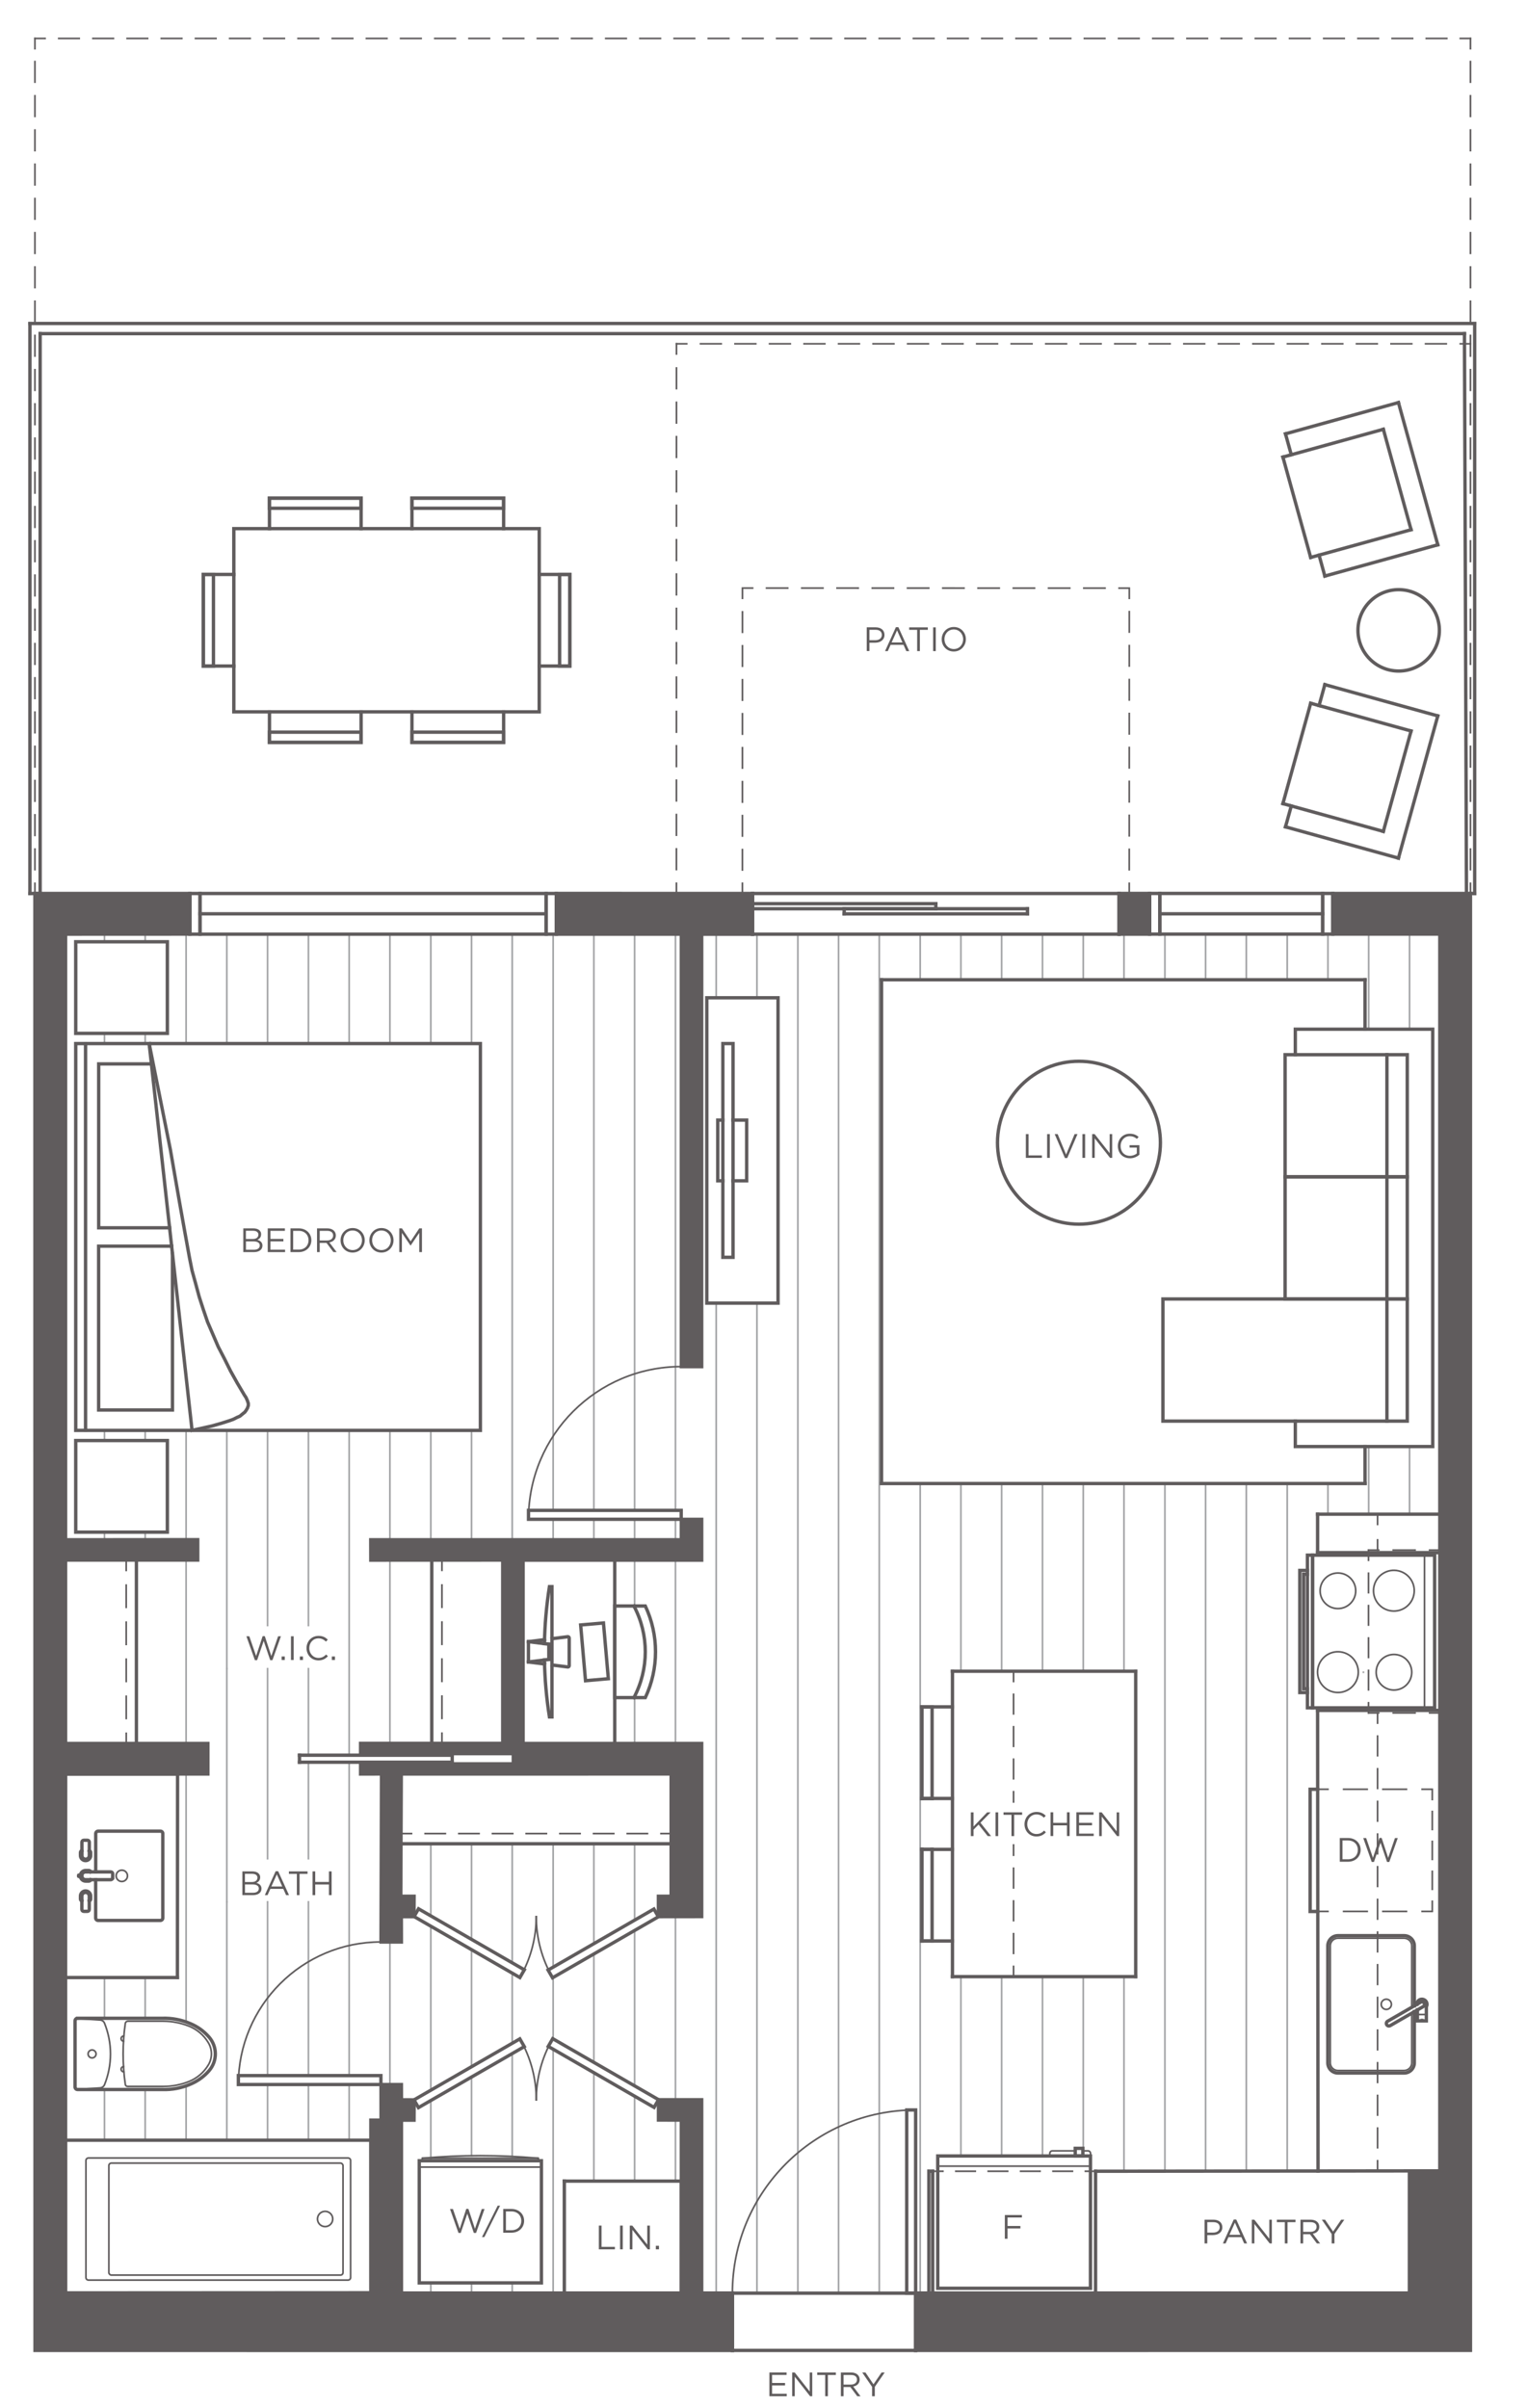 <?xml version="1.0" encoding="UTF-8"?> <svg xmlns="http://www.w3.org/2000/svg" xmlns:xlink="http://www.w3.org/1999/xlink" id="b" data-name="Layer 2" viewBox="0 0 272 428.96"><defs><style> .f { stroke-dasharray: 0 0 4.19 2.8; } .f, .g, .h, .i, .j, .k, .l, .m, .n, .o, .p, .q, .r, .s, .t, .u, .v, .w, .x, .y, .z, .aa { fill: none; } .f, .i, .j, .k, .l, .m, .n, .o, .p, .q, .r, .s, .t, .u, .x, .y, .z, .aa { stroke-linecap: square; stroke-miterlimit: 10; } .f, .i, .j, .k, .l, .m, .n, .o, .p, .q, .r, .s, .t, .x, .y, .z, .aa { stroke: #231f20; } .f, .i, .j, .k, .l, .m, .n, .o, .q, .r, .s, .t, .u, .x, .y, .z, .aa { stroke-width: .3px; } .h { opacity: .85; } .i { stroke-dasharray: 0 0 3.66 2.44; } .j { stroke-dasharray: 0 0 3.67 2.45; } .k { stroke-dasharray: 0 0 3.6 2.4; } .l { stroke-dasharray: 0 0 3.49 2.33; } .m { stroke-dasharray: 0 0 3.89 2.59; } .ab { fill: #231f20; } .n { stroke-dasharray: 0 0 3.77 2.51; } .o { stroke-dasharray: 0 0 3.5 2.33; } .p { stroke-width: .6px; } .q { stroke-dasharray: 0 0 3.2 2.13; } .s { stroke-dasharray: 0 0 3.63 2.42; } .t { stroke-dasharray: 0 0 3.96 2.64; } .u { stroke: #808285; } .v { clip-path: url(#e); } .w { clip-path: url(#d); } .x { stroke-dasharray: 0 0 3.47 2.31; } .y { stroke-dasharray: 0 0 3.46 2.31; } .z { stroke-dasharray: 0 0 3.69 2.46; } .aa { stroke-dasharray: 0 0 3.65 2.44; } </style><clipPath id="d"><rect class="g" width="272" height="428.96"></rect></clipPath><clipPath id="e"><rect class="g" x="1" y="1" width="270" height="426.96"></rect></clipPath></defs><g id="c" data-name="Layer 1"><g class="h"><g class="w"><g class="v"><g class="h"><g><line class="u" x1="242.86" y1="297.92" x2="242.86" y2="297.91"></line><line class="u" x1="236.54" y1="269.76" x2="236.54" y2="264.3"></line><line class="u" x1="236.54" y1="174.55" x2="236.54" y2="166.42"></line><line class="u" x1="243.8" y1="269.76" x2="243.8" y2="257.71"></line><line class="u" x1="243.8" y1="183.36" x2="243.8" y2="166.42"></line><line class="u" x1="229.29" y1="386.78" x2="229.29" y2="264.3"></line><line class="u" x1="229.29" y1="174.55" x2="229.29" y2="166.42"></line><line class="u" x1="251.08" y1="269.76" x2="251.08" y2="257.71"></line><line class="u" x1="251.08" y1="183.36" x2="251.08" y2="166.42"></line><line class="u" x1="214.75" y1="386.8" x2="214.75" y2="264.3"></line><line class="u" x1="214.75" y1="174.55" x2="214.75" y2="166.42"></line><line class="u" x1="222" y1="386.79" x2="222" y2="264.3"></line><line class="u" x1="222" y1="174.55" x2="222" y2="166.42"></line><line class="u" x1="207.5" y1="386.81" x2="207.5" y2="264.3"></line><line class="u" x1="207.5" y1="174.55" x2="207.5" y2="166.42"></line><line class="u" x1="192.96" y1="383.19" x2="192.96" y2="352.14"></line><line class="u" x1="192.96" y1="297.74" x2="192.96" y2="264.3"></line><line class="u" x1="192.96" y1="174.55" x2="192.96" y2="166.42"></line><line class="u" x1="200.21" y1="386.81" x2="200.21" y2="352.14"></line><line class="u" x1="200.21" y1="297.74" x2="200.21" y2="264.3"></line><line class="u" x1="200.21" y1="174.55" x2="200.21" y2="166.42"></line><line class="u" x1="185.7" y1="384.1" x2="185.7" y2="352.15"></line><line class="u" x1="185.7" y1="297.74" x2="185.7" y2="264.3"></line><line class="u" x1="185.7" y1="174.55" x2="185.7" y2="166.42"></line><line class="u" x1="171.16" y1="384.1" x2="171.16" y2="352.15"></line><line class="u" x1="171.16" y1="297.74" x2="171.16" y2="264.3"></line><line class="u" x1="171.16" y1="174.55" x2="171.16" y2="166.42"></line><line class="u" x1="178.42" y1="384.1" x2="178.42" y2="352.15"></line><line class="u" x1="178.42" y1="297.74" x2="178.42" y2="264.3"></line><line class="u" x1="178.42" y1="174.55" x2="178.42" y2="166.42"></line><line class="u" x1="163.91" y1="408.52" x2="163.91" y2="264.3"></line><line class="u" x1="163.91" y1="174.55" x2="163.91" y2="166.42"></line><line class="u" x1="149.37" y1="408.53" x2="149.37" y2="166.43"></line><line class="u" x1="156.62" y1="408.53" x2="156.62" y2="166.43"></line><line class="u" x1="142.12" y1="408.53" x2="142.12" y2="166.43"></line><line class="u" x1="127.58" y1="408.53" x2="127.58" y2="232.16"></line><line class="u" x1="127.58" y1="177.76" x2="127.58" y2="166.43"></line><line class="u" x1="134.83" y1="408.53" x2="134.83" y2="232.16"></line><line class="u" x1="134.83" y1="177.76" x2="134.83" y2="166.43"></line><line class="u" x1="120.32" y1="388.58" x2="120.32" y2="377.71"></line><line class="u" x1="120.32" y1="374.08" x2="120.32" y2="341.45"></line><line class="u" x1="120.32" y1="310.61" x2="120.32" y2="277.95"></line><line class="u" x1="120.32" y1="274.32" x2="120.32" y2="270.67"></line><line class="u" x1="120.32" y1="269.08" x2="120.32" y2="166.43"></line><line class="u" x1="105.78" y1="388.58" x2="105.78" y2="369.29"></line><line class="u" x1="105.78" y1="367.46" x2="105.78" y2="348.09"></line><line class="u" x1="105.78" y1="346.26" x2="105.78" y2="328.48"></line><line class="u" x1="105.78" y1="274.32" x2="105.78" y2="270.67"></line><line class="u" x1="105.78" y1="269.08" x2="105.78" y2="166.43"></line><line class="u" x1="113.04" y1="388.58" x2="113.04" y2="373.48"></line><line class="u" x1="113.04" y1="371.64" x2="113.04" y2="343.91"></line><line class="u" x1="113.04" y1="342.07" x2="113.04" y2="328.48"></line><line class="u" x1="113.04" y1="310.61" x2="113.04" y2="302.44"></line><line class="u" x1="113.04" y1="286.12" x2="113.04" y2="277.95"></line><line class="u" x1="113.04" y1="274.32" x2="113.04" y2="270.67"></line><line class="u" x1="113.04" y1="269.08" x2="113.04" y2="166.43"></line><line class="u" x1="98.53" y1="408.53" x2="98.53" y2="365.1"></line><line class="u" x1="98.53" y1="363.27" x2="98.53" y2="352.28"></line><line class="u" x1="98.53" y1="350.45" x2="98.53" y2="328.48"></line><line class="u" x1="98.53" y1="274.32" x2="98.53" y2="270.67"></line><line class="u" x1="98.53" y1="269.08" x2="98.53" y2="166.43"></line><line class="u" x1="83.99" y1="408.52" x2="83.99" y2="406.71"></line><line class="u" x1="83.99" y1="384.05" x2="83.99" y2="370.03"></line><line class="u" x1="83.99" y1="368.2" x2="83.99" y2="347.37"></line><line class="u" x1="83.99" y1="345.53" x2="83.99" y2="328.48"></line><line class="u" x1="83.99" y1="274.32" x2="83.99" y2="254.83"></line><line class="u" x1="83.99" y1="185.92" x2="83.99" y2="166.42"></line><line class="u" x1="91.24" y1="408.52" x2="91.24" y2="406.71"></line><line class="u" x1="91.24" y1="384.18" x2="91.24" y2="365.84"></line><line class="u" x1="91.24" y1="364.01" x2="91.24" y2="351.55"></line><line class="u" x1="91.24" y1="349.72" x2="91.24" y2="328.48"></line><line class="u" x1="91.24" y1="274.32" x2="91.24" y2="166.42"></line><line class="u" x1="76.74" y1="408.52" x2="76.74" y2="406.71"></line><line class="u" x1="76.74" y1="384.95" x2="76.74" y2="384.5"></line><line class="u" x1="76.74" y1="384.37" x2="76.74" y2="374.22"></line><line class="u" x1="76.74" y1="372.38" x2="76.74" y2="343.18"></line><line class="u" x1="76.74" y1="341.35" x2="76.74" y2="328.48"></line><line class="u" x1="76.74" y1="274.32" x2="76.74" y2="254.83"></line><line class="u" x1="76.74" y1="185.92" x2="76.74" y2="166.42"></line><line class="u" x1="62.2" y1="381.29" x2="62.2" y2="371.36"></line><line class="u" x1="62.2" y1="369.77" x2="62.2" y2="313.95"></line><line class="u" x1="62.2" y1="312.7" x2="62.2" y2="254.83"></line><line class="u" x1="62.2" y1="185.92" x2="62.2" y2="166.43"></line><line class="u" x1="69.45" y1="371.37" x2="69.45" y2="345.98"></line><line class="u" x1="69.45" y1="310.59" x2="69.45" y2="277.95"></line><line class="u" x1="69.45" y1="274.32" x2="69.45" y2="254.83"></line><line class="u" x1="69.45" y1="185.92" x2="69.45" y2="166.43"></line><line class="u" x1="54.94" y1="381.29" x2="54.94" y2="371.36"></line><line class="u" x1="54.94" y1="369.77" x2="54.94" y2="338.83"></line><line class="u" x1="54.94" y1="331.13" x2="54.94" y2="313.95"></line><line class="u" x1="54.94" y1="312.7" x2="54.94" y2="297.29"></line><line class="u" x1="54.94" y1="289.59" x2="54.94" y2="254.83"></line><line class="u" x1="54.94" y1="185.92" x2="54.94" y2="166.43"></line><line class="u" x1="40.4" y1="381.29" x2="40.4" y2="338.82"></line><line class="u" x1="40.4" y1="338.82" x2="40.4" y2="297.28"></line><line class="u" x1="40.4" y1="297.28" x2="40.4" y2="254.83"></line><line class="u" x1="40.4" y1="185.92" x2="40.4" y2="166.42"></line><line class="u" x1="47.66" y1="381.29" x2="47.66" y2="371.36"></line><line class="u" x1="47.66" y1="369.77" x2="47.66" y2="338.83"></line><line class="u" x1="47.66" y1="331.13" x2="47.66" y2="297.29"></line><line class="u" x1="47.66" y1="289.59" x2="47.66" y2="254.83"></line><line class="u" x1="47.66" y1="185.92" x2="47.66" y2="166.42"></line><line class="u" x1="33.15" y1="381.29" x2="33.15" y2="371.61"></line><line class="u" x1="33.15" y1="360.23" x2="33.15" y2="316.05"></line><line class="u" x1="33.15" y1="310.61" x2="33.15" y2="277.94"></line><line class="u" x1="33.15" y1="274.31" x2="33.15" y2="254.83"></line><line class="u" x1="33.15" y1="185.92" x2="33.15" y2="166.42"></line><line class="u" x1="18.61" y1="381.29" x2="18.61" y2="372.27"></line><line class="u" x1="18.61" y1="359.57" x2="18.61" y2="352.31"></line><line class="u" x1="18.61" y1="274.31" x2="18.61" y2="272.96"></line><line class="u" x1="18.61" y1="256.64" x2="18.61" y2="254.83"></line><line class="u" x1="18.61" y1="185.92" x2="18.61" y2="184.1"></line><line class="u" x1="18.61" y1="167.78" x2="18.61" y2="166.42"></line><line class="u" x1="25.86" y1="381.29" x2="25.86" y2="372.27"></line><line class="u" x1="25.86" y1="359.57" x2="25.86" y2="352.31"></line><line class="u" x1="25.86" y1="274.31" x2="25.86" y2="272.96"></line><line class="u" x1="25.86" y1="256.64" x2="25.86" y2="254.83"></line><line class="u" x1="25.86" y1="185.92" x2="25.86" y2="184.1"></line><line class="u" x1="25.86" y1="167.78" x2="25.86" y2="166.42"></line><rect class="p" x="13.49" y="185.92" width="72.08" height="68.91"></rect><polyline class="p" points="30.57 222.01 17.57 222.01 17.57 251.2 30.72 251.2 30.72 223.36"></polyline><polyline class="p" points="30.21 218.74 17.58 218.74 17.58 189.54 26.97 189.54"></polyline><rect class="p" x="13.49" y="167.78" width="16.32" height="16.32"></rect><rect class="p" x="13.49" y="256.64" width="16.32" height="16.32"></rect><line class="p" x1="26.57" y1="185.92" x2="34.21" y2="254.83"></line><line class="p" x1="15.24" y1="185.92" x2="15.24" y2="254.83"></line><polyline class="p" points="26.57 185.92 28.46 195.38 30.35 204.84 32.01 214.38 32.87 219.19 33.74 224 34.21 226.36 34.84 228.65 35.48 231.02 36.19 233.22 36.97 235.51 37.92 237.72 38.87 239.93 39.97 242.05 41.07 244.26 42.26 246.39 43.52 248.52 43.83 248.99 44.07 249.54 44.23 250.02 44.23 250.41 44.07 250.88 43.83 251.28 43.6 251.59 43.2 251.91 42.73 252.3 42.18 252.54 41.55 252.86 40.92 253.09 39.42 253.57 37.76 254.04 34.21 254.83"></polyline><rect class="p" x="128.76" y="185.92" width="1.81" height="38.08"></rect><polyline class="p" points="130.57 199.55 133 199.55 133 210.37 130.57 210.37"></polyline><rect class="p" x="125.9" y="177.76" width="12.69" height="54.4"></rect><polyline class="p" points="128.76 210.37 127.85 210.37 127.85 199.55 128.76 199.55"></polyline><path class="p" d="m177.68,203.58c0-8.01,6.5-14.51,14.51-14.51s14.51,6.49,14.51,14.51-6.5,14.51-14.51,14.51-14.51-6.49-14.51-14.51Z"></path><line class="p" x1="169.66" y1="345.8" x2="164.22" y2="345.8"></line><line class="p" x1="164.22" y1="345.8" x2="164.22" y2="329.48"></line><line class="p" x1="164.22" y1="329.48" x2="169.66" y2="329.48"></line><line class="p" x1="166.03" y1="345.8" x2="166.03" y2="329.48"></line><line class="p" x1="166.03" y1="329.48" x2="164.22" y2="329.48"></line><line class="p" x1="164.22" y1="329.48" x2="164.22" y2="345.8"></line><line class="p" x1="164.22" y1="345.8" x2="166.03" y2="345.8"></line><line class="p" x1="164.22" y1="304.09" x2="164.22" y2="320.41"></line><line class="p" x1="164.22" y1="320.41" x2="166.03" y2="320.41"></line><line class="p" x1="166.03" y1="320.41" x2="166.03" y2="304.09"></line><line class="p" x1="166.03" y1="304.09" x2="164.22" y2="304.09"></line><line class="p" x1="169.66" y1="320.41" x2="164.22" y2="320.41"></line><line class="p" x1="164.22" y1="320.41" x2="164.22" y2="304.09"></line><line class="p" x1="164.22" y1="304.09" x2="169.66" y2="304.09"></line><line class="p" x1="243.15" y1="257.71" x2="243.15" y2="264.3"></line><line class="p" x1="243.15" y1="264.3" x2="157.02" y2="264.3"></line><line class="p" x1="157.02" y1="264.3" x2="157.02" y2="174.55"></line><line class="p" x1="157.02" y1="174.55" x2="243.15" y2="174.55"></line><line class="p" x1="243.15" y1="174.55" x2="243.15" y2="183.36"></line><g><path class="p" d="m114.95,286.12c2.42,5.17,2.42,11.15,0,16.32h-5.45s0-16.32,0-16.32h5.45Z"></path><path class="p" d="m112.92,286.12c2.7,5.1,2.7,11.21,0,16.32"></path><path class="p" d="m96.98,292.82c.06-3.4.36-6.79.89-10.15h.45v23.21s-.45,0-.45,0c-.53-3.36-.83-6.75-.89-10.15"></path></g><polyline class="p" points="97 296.45 94.13 296.09 94.13 292.47 97 292.11"></polyline><path class="p" d="m98.32,291.94l2.81-.35s.02,0,.03,0c.12,0,.23.1.23.23v4.93s0,.02,0,.03c-.01.12-.13.21-.25.2l-2.81-.35"></path><line class="p" x1="97.76" y1="295.64" x2="97.76" y2="292.92"></line><line class="p" x1="94.13" y1="292.47" x2="97.76" y2="292.92"></line><line class="p" x1="94.13" y1="296.09" x2="97.76" y2="295.64"></line><rect class="p" x="103.88" y="289.29" width="4.08" height="9.97" transform="translate(-25.27 10.36) rotate(-5)"></rect><line class="p" x1="234.96" y1="98.9" x2="235.99" y2="102.63"></line><line class="p" x1="235.99" y1="102.63" x2="256.11" y2="97.06"></line><line class="p" x1="256.11" y1="97.06" x2="249.1" y2="71.72"></line><line class="p" x1="249.1" y1="71.72" x2="228.98" y2="77.29"></line><line class="p" x1="228.98" y1="77.29" x2="230.01" y2="81.01"></line><line class="p" x1="251.35" y1="94.37" x2="233.47" y2="99.31"></line><line class="p" x1="233.47" y1="99.32" x2="228.52" y2="81.43"></line><line class="p" x1="228.52" y1="81.43" x2="246.41" y2="76.48"></line><line class="p" x1="246.41" y1="76.48" x2="251.35" y2="94.37"></line><path class="p" d="m241.89,112.3c0-4.01,3.25-7.25,7.25-7.25s7.25,3.25,7.25,7.25-3.25,7.25-7.25,7.25-7.25-3.25-7.25-7.25Z"></path><line class="p" x1="234.96" y1="125.7" x2="235.99" y2="121.97"></line><line class="p" x1="235.99" y1="121.97" x2="256.11" y2="127.54"></line><line class="p" x1="256.11" y1="127.54" x2="249.1" y2="152.88"></line><line class="p" x1="249.1" y1="152.88" x2="228.98" y2="147.31"></line><line class="p" x1="228.98" y1="147.31" x2="230.01" y2="143.59"></line><line class="p" x1="251.35" y1="130.23" x2="233.47" y2="125.29"></line><line class="p" x1="233.47" y1="125.29" x2="228.52" y2="143.17"></line><line class="p" x1="228.52" y1="143.17" x2="246.41" y2="148.12"></line><line class="p" x1="246.41" y1="148.12" x2="251.35" y2="130.23"></line><polyline class="p" points="89.71 126.82 89.71 132.26 73.38 132.26 73.38 126.82"></polyline><rect class="p" x="73.38" y="130.44" width="16.32" height="1.81"></rect><rect class="p" x="99.68" y="102.34" width="1.81" height="16.32"></rect><polyline class="p" points="96.05 102.34 101.49 102.34 101.49 118.66 96.05 118.66"></polyline><polyline class="p" points="73.38 94.18 73.38 88.74 89.71 88.74 89.71 94.18"></polyline><rect class="p" x="73.38" y="88.74" width="16.32" height="1.81"></rect><rect class="p" x="41.65" y="94.18" width="54.4" height="32.64"></rect><rect class="p" x="36.21" y="102.34" width="1.81" height="16.32"></rect><polyline class="p" points="41.65 118.66 36.21 118.66 36.21 102.34 41.65 102.34"></polyline><polyline class="p" points="64.32 94.18 64.32 88.74 48 88.74 48 94.18"></polyline><rect class="p" x="48" y="88.74" width="16.32" height="1.81"></rect><rect class="p" x="48" y="130.44" width="16.32" height="1.81"></rect><polyline class="p" points="64.32 126.82 64.32 132.26 48 132.26 48 126.82"></polyline><polyline class="p" points="230.73 187.89 230.73 183.36 255.21 183.36 255.21 257.71 230.73 257.71 230.73 253.18"></polyline><line class="p" x1="247.05" y1="187.89" x2="247.05" y2="253.18"></line><rect class="p" x="228.91" y="209.66" width="21.76" height="21.76"></rect><rect class="p" x="207.15" y="231.42" width="43.52" height="21.76"></rect><rect class="p" x="228.91" y="187.9" width="21.76" height="21.76"></rect><line class="r" x1="78.72" y1="310.59" x2="78.72" y2="308.78"></line><line class="t" x1="78.72" y1="306.14" x2="78.72" y2="281.08"></line><line class="r" x1="78.72" y1="279.76" x2="78.72" y2="277.95"></line><line class="r" x1="22.49" y1="310.61" x2="22.49" y2="308.8"></line><line class="t" x1="22.49" y1="306.16" x2="22.48" y2="281.1"></line><line class="r" x1="22.48" y1="279.78" x2="22.48" y2="277.97"></line><line class="r" x1="195.15" y1="386.82" x2="193.34" y2="386.82"></line><line class="y" x1="191.03" y1="386.82" x2="169.11" y2="386.82"></line><line class="r" x1="167.95" y1="386.82" x2="166.14" y2="386.82"></line><line class="r" x1="256.46" y1="305.17" x2="254.65" y2="305.17"></line><line class="m" x1="252.06" y1="305.17" x2="246.88" y2="305.17"></line><line class="r" x1="245.58" y1="305.17" x2="243.77" y2="305.17"></line><line class="r" x1="243.77" y1="305.17" x2="243.77" y2="303.36"></line><line class="y" x1="243.77" y1="301.05" x2="243.77" y2="279.13"></line><line class="r" x1="243.77" y1="277.97" x2="243.77" y2="276.16"></line><line class="r" x1="243.77" y1="276.16" x2="245.58" y2="276.16"></line><line class="m" x1="248.17" y1="276.16" x2="253.35" y2="276.16"></line><line class="r" x1="254.65" y1="276.16" x2="256.46" y2="276.16"></line><line class="r" x1="245.38" y1="386.77" x2="245.38" y2="384.95"></line><line class="l" x1="245.38" y1="382.63" x2="245.38" y2="308.15"></line><line class="r" x1="245.38" y1="306.98" x2="245.38" y2="305.17"></line><line class="r" x1="245.38" y1="276.16" x2="245.38" y2="274.34"></line><line class="r" x1="245.38" y1="271.58" x2="245.38" y2="269.77"></line><line class="r" x1="234.73" y1="340.53" x2="236.54" y2="340.53"></line><line class="f" x1="239.34" y1="340.53" x2="251.92" y2="340.53"></line><polyline class="r" points="253.32 340.53 255.13 340.53 255.13 338.72"></polyline><line class="q" x1="255.13" y1="336.59" x2="255.13" y2="321.65"></line><polyline class="r" points="255.13 320.59 255.13 318.77 253.32 318.77"></polyline><line class="f" x1="250.52" y1="318.77" x2="237.94" y2="318.77"></line><line class="r" x1="236.54" y1="318.77" x2="234.73" y2="318.77"></line><line class="r" x1="119.55" y1="326.66" x2="117.74" y2="326.66"></line><line class="k" x1="115.33" y1="326.66" x2="74.5" y2="326.66"></line><line class="r" x1="73.3" y1="326.66" x2="71.48" y2="326.66"></line><line class="r" x1="6.22" y1="6.85" x2="8.03" y2="6.85"></line><line class="aa" x1="10.46" y1="6.85" x2="258.9" y2="6.85"></line><line class="r" x1="260.12" y1="6.85" x2="261.93" y2="6.85"></line><line class="r" x1="6.22" y1="159.18" x2="6.22" y2="157.37"></line><line class="i" x1="6.22" y1="154.93" x2="6.22" y2="9.89"></line><line class="r" x1="6.22" y1="8.67" x2="6.22" y2="6.85"></line><line class="r" x1="261.93" y1="159.18" x2="261.93" y2="157.37"></line><line class="i" x1="261.93" y1="154.93" x2="261.93" y2="9.89"></line><line class="r" x1="261.93" y1="8.67" x2="261.93" y2="6.85"></line><line class="r" x1="120.49" y1="159.18" x2="120.49" y2="157.36"></line><line class="j" x1="120.49" y1="154.91" x2="120.5" y2="64.29"></line><line class="r" x1="120.5" y1="63.06" x2="120.5" y2="61.25"></line><line class="r" x1="180.54" y1="352.15" x2="180.54" y2="350.33"></line><line class="o" x1="180.54" y1="348" x2="180.54" y2="331.68"></line><line class="r" x1="180.54" y1="330.51" x2="180.54" y2="328.7"></line><line class="r" x1="180.54" y1="321.02" x2="180.54" y2="319.21"></line><line class="x" x1="180.54" y1="316.89" x2="180.54" y2="300.71"></line><line class="r" x1="180.54" y1="299.56" x2="180.54" y2="297.74"></line><line class="r" x1="201.15" y1="159.18" x2="201.15" y2="157.37"></line><line class="s" x1="201.15" y1="154.95" x2="201.16" y2="107.8"></line><polyline class="r" points="201.16 106.59 201.16 104.78 199.34 104.78"></polyline><line class="n" x1="196.83" y1="104.78" x2="135.32" y2="104.77"></line><polyline class="r" points="134.06 104.77 132.25 104.77 132.25 106.59"></polyline><line class="s" x1="132.25" y1="109.01" x2="132.24" y2="156.16"></line><line class="r" x1="132.24" y1="157.36" x2="132.24" y2="159.18"></line><line class="r" x1="120.5" y1="61.25" x2="122.32" y2="61.25"></line><line class="z" x1="124.78" y1="61.25" x2="258.89" y2="61.25"></line><line class="r" x1="260.12" y1="61.25" x2="261.93" y2="61.25"></line><g><path class="r" d="m163.1,375.9c-18.03,0-32.64,14.61-32.64,32.64"></path><path class="r" d="m95.53,374.1c0-3.82-1.01-7.57-2.92-10.88"></path><path class="r" d="m98.44,363.22c-1.91,3.31-2.92,7.06-2.92,10.88"></path><path class="r" d="m67.85,345.97c-14.02,0-25.39,11.37-25.39,25.39"></path><path class="r" d="m95.52,341.46c0,3.82,1.01,7.57,2.92,10.88"></path><path class="r" d="m92.6,352.34c1.91-3.31,2.92-7.06,2.92-10.88"></path><path class="r" d="m121.34,243.47c-15.02,0-27.2,12.18-27.2,27.2"></path></g><line class="r" x1="194.25" y1="385.91" x2="167.04" y2="385.91"></line><path class="r" d="m192.89,383.19h.91c.25,0,.45.2.45.45v.45h-7.25v-.45c0-.25.2-.45.45-.45h4.08"></path><line class="r" x1="253.74" y1="304.26" x2="253.74" y2="277.06"></line><g><circle class="r" cx="248.3" cy="283.41" r="3.63" transform="translate(-84.58 459.95) rotate(-76.72)"></circle><path class="r" d="m245.13,297.92c0-1.75,1.42-3.17,3.17-3.17s3.17,1.42,3.17,3.17-1.42,3.17-3.17,3.17-3.17-1.42-3.17-3.17Z"></path><circle class="r" cx="238.33" cy="297.92" r="3.63" transform="translate(-106.38 461.42) rotate(-76.72)"></circle><path class="r" d="m235.15,283.41c0-1.75,1.42-3.17,3.17-3.17s3.17,1.42,3.17,3.17-1.42,3.17-3.17,3.17-3.17-1.42-3.17-3.17Z"></path><path class="r" d="m246.03,357.08c0-.5.41-.91.91-.91s.91.41.91.91-.41.91-.91.91-.91-.41-.91-.91Z"></path><path class="r" d="m251.47,358.65v8.86c0,.75-.61,1.36-1.36,1.36h-11.79c-.75,0-1.36-.61-1.36-1.36v-20.85c0-.75.61-1.36,1.36-1.36h11.79c.75,0,1.36.61,1.36,1.36v10.95"></path></g><rect class="r" x="253.18" y="359.8" width=".23" height=".23"></rect><line class="r" x1="252.49" y1="358.9" x2="254.08" y2="358.9"></line><g><path class="r" d="m20.69,334.19c0-.56.45-1.01,1.01-1.01s1.01.45,1.01,1.01-.45,1.01-1.01,1.01-1.01-.45-1.01-1.01Z"></path><path class="r" d="m15.76,384.46h46.24c.25,0,.45.2.45.45v20.85c0,.25-.2.45-.45.45H15.76c-.25,0-.45-.2-.45-.45v-20.85c0-.25.2-.45.45-.45Z"></path><rect class="r" x="19.39" y="385.37" width="41.71" height="19.95" rx=".45" ry=".45"></rect><circle class="r" cx="57.91" cy="395.34" r="1.36" transform="translate(-340.16 360.87) rotate(-76.72)"></circle><path class="r" d="m15.69,365.92c0,.39.32.71.71.71s.71-.32.71-.71-.32-.71-.71-.71-.71.32-.71.71Z"></path><path class="r" d="m13.85,372.23s-.02,0-.03,0c-.25,0-.45-.2-.45-.45v-11.72s0-.02,0-.03c.02-.25.23-.44.48-.42l3.99.27c.35.02.65.24.78.57.7,1.74,1.06,3.6,1.06,5.47s-.36,3.74-1.06,5.48c-.13.32-.43.54-.78.57l-3.99.27Z"></path><path class="r" d="m22.77,371.73c-.23,0-.42-.17-.45-.39-.26-1.8-.39-3.61-.39-5.43s.13-3.63.39-5.43c.03-.22.22-.39.45-.39h6.3c1.57,0,3.13.3,4.59.88,1.44.58,2.66,1.61,3.45,2.95.73,1.22.73,2.74,0,3.96-.8,1.34-2.01,2.37-3.45,2.95-1.46.59-3.01.88-4.59.88h-6.3Z"></path><path class="r" d="m22.06,362.74c-.25-.02-.47.17-.49.42-.02.25.17.47.42.49"></path><path class="r" d="m22,368.18c-.25.02-.45.24-.43.49.02.25.24.45.49.43"></path></g><line class="r" x1="96.44" y1="386.08" x2="74.67" y2="386.08"></line><path class="r" d="m95.98,384.95l-.12-.45c-6.86-.61-13.76-.61-20.61,0l-.12.45"></path><line class="r" x1="75.25" y1="384.5" x2="95.86" y2="384.5"></line><line class="p" x1="130.46" y1="408.54" x2="163.1" y2="408.54"></line><line class="p" x1="163.1" y1="408.54" x2="163.1" y2="418.74"></line><line class="p" x1="163.1" y1="418.74" x2="130.46" y2="418.74"></line><line class="p" x1="130.46" y1="418.74" x2="130.46" y2="408.54"></line><rect class="p" x="161.51" y="375.9" width="1.59" height="32.64"></rect><rect class="p" x="72.71" y="368.55" width="21.76" height="1.59" transform="translate(-173.35 91.16) rotate(-29.97)"></rect><rect class="p" x="106.68" y="358.47" width="1.59" height="21.76" transform="translate(-266.17 277.92) rotate(-60.03)"></rect><rect class="p" x="42.46" y="369.78" width="25.39" height="1.59"></rect><rect class="p" x="96.58" y="345.42" width="21.76" height="1.59" transform="translate(-158.59 99.99) rotate(-29.97)"></rect><rect class="p" x="82.78" y="335.33" width="1.59" height="21.76" transform="translate(-258.09 245.64) rotate(-60.03)"></rect><rect class="p" x="94.14" y="269.08" width="27.2" height="1.59"></rect><line class="p" x1="53.35" y1="312.7" x2="80.55" y2="312.7"></line><line class="p" x1="80.55" y1="312.7" x2="80.55" y2="313.94"></line><line class="p" x1="80.55" y1="313.95" x2="53.35" y2="313.95"></line><line class="p" x1="53.35" y1="313.95" x2="53.35" y2="312.7"></line><rect class="p" x="35.63" y="159.18" width="61.66" height="7.25"></rect><line class="p" x1="35.63" y1="162.8" x2="97.29" y2="162.8"></line><rect class="p" x="33.82" y="159.18" width="1.81" height="7.25"></rect><rect class="p" x="97.29" y="159.18" width="1.81" height="7.25"></rect><rect class="p" x="206.59" y="159.17" width="29.02" height="7.25"></rect><line class="p" x1="206.59" y1="162.8" x2="235.61" y2="162.8"></line><rect class="p" x="204.78" y="159.17" width="1.81" height="7.25"></rect><rect class="p" x="235.6" y="159.17" width="1.81" height="7.25"></rect><line class="p" x1="199.34" y1="159.18" x2="134.05" y2="159.18"></line><line class="p" x1="134.05" y1="159.18" x2="134.05" y2="166.43"></line><line class="p" x1="134.05" y1="166.43" x2="199.34" y2="166.43"></line><line class="p" x1="199.34" y1="166.43" x2="199.34" y2="159.18"></line><line class="p" x1="134.05" y1="161" x2="166.69" y2="161"></line><line class="p" x1="166.7" y1="161" x2="166.7" y2="161.91"></line><line class="p" x1="166.7" y1="161.9" x2="134.05" y2="161.9"></line><line class="p" x1="134.05" y1="161.9" x2="134.05" y2="161"></line><line class="p" x1="150.37" y1="161.9" x2="183.02" y2="161.9"></line><line class="p" x1="183.02" y1="161.9" x2="183.02" y2="162.81"></line><line class="p" x1="183.02" y1="162.81" x2="150.37" y2="162.81"></line><line class="p" x1="150.37" y1="162.81" x2="150.37" y2="161.9"></line><line class="p" x1="76.91" y1="310.59" x2="76.91" y2="277.95"></line><line class="p" x1="24.3" y1="310.61" x2="24.3" y2="277.97"></line><rect class="p" x="167.04" y="384.1" width="27.2" height="23.57"></rect><rect class="p" x="191.53" y="382.74" width="1.36" height="1.36"></rect><rect class="p" x="233.79" y="277.06" width="21.76" height="27.2"></rect><rect class="p" x="232.89" y="277.06" width=".91" height="27.2"></rect><polyline class="p" points="232.89 279.78 231.53 279.78 231.53 301.54 232.89 301.54"></polyline><polyline class="p" points="232.89 280.46 232.21 280.46 232.21 300.86 232.89 300.86"></polyline><line class="p" x1="256.46" y1="276.61" x2="234.7" y2="276.61"></line><line class="p" x1="234.7" y1="276.61" x2="234.7" y2="269.76"></line><line class="p" x1="234.7" y1="269.76" x2="256.46" y2="269.76"></line><line class="p" x1="234.78" y1="386.78" x2="234.7" y2="304.72"></line><line class="p" x1="234.7" y1="304.72" x2="256.46" y2="304.72"></line><g><path class="p" d="m247.63,360.88l5.89-3.4c.22-.12.29-.4.17-.62-.13-.22-.4-.29-.62-.17l-5.89,3.4c-.22.13-.29.4-.17.62.12.22.4.29.62.17Z"></path><path class="p" d="m252.38,357.08c0-.15.04-.3.11-.44.24-.44.79-.6,1.23-.35.44.24.6.79.35,1.23v2.51h-1.59v-1.96"></path><path class="p" d="m251.93,358.39v9.12c0,1-.81,1.81-1.81,1.81h-11.79c-1,0-1.81-.81-1.81-1.81v-20.85c0-1,.81-1.81,1.81-1.81h11.79c1,0,1.81.81,1.81,1.81v10.69"></path></g><polyline class="p" points="234.73 340.54 233.37 340.54 233.37 318.77 234.73 318.77"></polyline><line class="p" x1="251.05" y1="386.76" x2="195.15" y2="386.82"></line><line class="p" x1="195.15" y1="386.82" x2="195.15" y2="408.52"></line><line class="p" x1="202.3" y1="352.15" x2="169.66" y2="352.15"></line><line class="p" x1="169.66" y1="352.15" x2="169.66" y2="297.74"></line><line class="p" x1="169.66" y1="297.74" x2="202.3" y2="297.74"></line><line class="p" x1="202.3" y1="297.74" x2="202.3" y2="352.14"></line><line class="p" x1="119.55" y1="328.48" x2="71.48" y2="328.48"></line><line class="p" x1="11.68" y1="316.05" x2="31.63" y2="316.05"></line><line class="p" x1="31.63" y1="316.05" x2="31.6" y2="352.31"></line><line class="p" x1="31.6" y1="352.31" x2="11.66" y2="352.31"></line><line class="p" x1="11.66" y1="352.31" x2="11.68" y2="316.05"></line><g><path class="p" d="m14.59,328.19v2.38c0,.37.29.66.66.66s.66-.29.66-.66v-2.38c0-.19-.15-.34-.34-.34h-.64c-.19,0-.34.15-.34.34Z"></path><path class="p" d="m14.58,329.68c-.15.06-.25.2-.25.37v.52c0,.5.41.91.91.91.5,0,.91-.41.91-.91v-.52c0-.16-.1-.31-.25-.37"></path><path class="p" d="m14.58,340.18v-2.38c0-.37.3-.66.66-.66.37,0,.66.3.66.66v2.38c0,.19-.15.34-.34.34h-.64c-.19,0-.34-.15-.34-.34Z"></path><path class="p" d="m16.18,333.49c-.06-.15-.2-.25-.37-.25h-.55c-.48,0-.88.35-.94.83"></path><path class="p" d="m14.58,338.68c-.15-.06-.25-.21-.25-.37v-.52c0-.5.41-.91.91-.91.5,0,.91.41.91.91v.52c0,.16-.1.31-.25.37"></path><path class="p" d="m20.07,334.54v-.71c0-.19-.15-.34-.34-.34h-4.47c-.38,0-.7.31-.7.69,0,.38.31.7.69.7h4.47c.19,0,.34-.15.34-.34Z"></path><path class="p" d="m14.57,334.3h-.55s-.02,0-.02-.02v-.2s0-.02.02-.02h.55"></path><path class="p" d="m14.32,334.3c.06.48.46.83.94.83h.55c.16,0,.31-.1.37-.25"></path><path class="p" d="m17.04,334.88v6.81c0,.25.2.45.45.45h11.06c.25,0,.45-.19.45-.45v-15.01c.01-.25-.19-.45-.44-.45h-11.06c-.25,0-.45.2-.45.45v6.81"></path></g><rect class="p" x="11.68" y="381.29" width="54.4" height="27.2"></rect><path class="p" d="m13.82,359.57h15.07c1.73-.06,3.45.27,5.04.96,1.27.53,2.4,1.35,3.31,2.39,1.49,1.72,1.49,4.27,0,5.99-.9,1.04-2.04,1.86-3.31,2.39-1.59.69-3.31,1.02-5.04.96h-15.07c-.25,0-.45-.2-.45-.45v-11.79c0-.25.2-.45.45-.45Z"></path><rect class="p" x="74.68" y="384.95" width="21.76" height="21.76"></rect><line class="p" x1="100.52" y1="388.58" x2="121.36" y2="388.58"></line><line class="p" x1="121.36" y1="388.58" x2="121.36" y2="408.52"></line><line class="p" x1="121.36" y1="408.52" x2="100.52" y2="408.52"></line><line class="p" x1="100.52" y1="408.52" x2="100.52" y2="388.58"></line><line class="p" x1="262.68" y1="159.18" x2="262.68" y2="57.63"></line><line class="p" x1="262.68" y1="57.63" x2="5.33" y2="57.63"></line><line class="p" x1="5.33" y1="57.63" x2="5.33" y2="159.18"></line><line class="p" x1="261.22" y1="159.18" x2="260.86" y2="59.44"></line><line class="p" x1="260.86" y1="59.44" x2="7.15" y2="59.44"></line><line class="p" x1="7.15" y1="59.44" x2="7.15" y2="159.18"></line><line class="p" x1="5.33" y1="159.18" x2="7.15" y2="159.18"></line><line class="p" x1="262.68" y1="159.18" x2="261.93" y2="159.18"></line><line class="p" x1="109.5" y1="310.61" x2="109.5" y2="277.95"></line><line class="p" x1="165.46" y1="408.52" x2="165.46" y2="386.82"></line><line class="p" x1="165.46" y1="386.82" x2="166.14" y2="386.82"></line><line class="p" x1="166.14" y1="386.82" x2="166.14" y2="408.52"></line><polygon class="ab" points="33.82 159.18 33.82 166.42 11.68 166.43 11.68 274.32 35.22 274.3 35.22 277.94 11.68 277.94 11.68 310.61 37.03 310.61 37.03 316.05 11.68 316.05 11.68 408.52 66.08 408.49 66.06 377.71 67.88 377.71 67.87 371.37 71.5 371.37 71.51 374.09 73.77 374.1 73.75 377.72 71.51 377.72 71.51 408.52 121.36 408.52 121.36 377.71 117.29 377.7 117.29 374.08 124.99 374.08 124.99 408.52 130.46 408.52 130.46 418.75 6.24 418.74 6.22 159.18 33.82 159.18"></polygon><polygon class="p" points="33.82 159.18 33.82 166.42 11.68 166.43 11.68 274.32 35.22 274.3 35.22 277.94 11.68 277.94 11.68 310.61 37.03 310.61 37.03 316.05 11.68 316.05 11.68 408.52 66.08 408.49 66.06 377.71 67.88 377.71 67.87 371.37 71.5 371.37 71.51 374.09 73.77 374.1 73.75 377.72 71.51 377.72 71.51 408.52 121.36 408.52 121.36 377.71 117.29 377.7 117.29 374.08 124.99 374.08 124.99 408.52 130.46 408.52 130.46 418.75 6.24 418.74 6.22 159.18 33.82 159.18"></polygon><polygon class="ab" points="99.1 159.17 134.05 159.18 134.05 166.44 124.99 166.44 124.99 243.48 121.36 243.48 121.36 166.43 99.1 166.43 99.1 159.17"></polygon><polygon class="p" points="99.1 159.17 134.05 159.18 134.05 166.44 124.99 166.44 124.99 243.48 121.36 243.48 121.36 166.43 99.1 166.43 99.1 159.17"></polygon><rect class="ab" x="199.34" y="159.17" width="5.44" height="7.26"></rect><rect class="p" x="199.34" y="159.17" width="5.44" height="7.26"></rect><polygon class="ab" points="237.42 159.18 261.93 159.18 261.93 418.73 163.1 418.74 163.1 408.52 251.05 408.52 251.05 386.76 256.47 386.76 256.47 166.42 237.42 166.42 237.42 159.18"></polygon><polygon class="p" points="237.42 159.18 261.93 159.18 261.93 418.73 163.1 418.74 163.1 408.52 251.05 408.52 251.05 386.76 256.47 386.76 256.47 166.42 237.42 166.42 237.42 159.18"></polygon><polygon class="ab" points="66.04 274.32 121.36 274.32 121.36 270.68 124.99 270.68 124.99 277.95 93.18 277.95 93.18 310.61 124.99 310.61 124.99 341.45 117.28 341.46 117.28 337.83 119.55 337.83 119.55 316.04 71.48 316.05 71.39 337.83 73.76 337.83 73.74 341.47 71.49 341.47 71.5 345.98 67.87 345.98 67.96 316.04 64.23 316.05 64.23 314.24 91.43 314.24 91.43 312.42 64.23 312.42 64.23 310.59 89.55 310.59 89.55 277.94 66.05 277.95 66.04 274.32"></polygon><polygon class="p" points="66.04 274.32 121.36 274.32 121.36 270.68 124.99 270.68 124.99 277.95 93.18 277.95 93.18 310.61 124.99 310.61 124.99 341.45 117.28 341.46 117.28 337.83 119.55 337.83 119.55 316.04 71.48 316.05 71.39 337.83 73.76 337.83 73.74 341.47 71.49 341.47 71.5 345.98 67.87 345.98 67.96 316.04 64.23 316.05 64.23 314.24 91.43 314.24 91.43 312.42 64.23 312.42 64.23 310.59 89.55 310.59 89.55 277.94 66.05 277.95 66.04 274.32"></polygon><g><path class="ab" d="m140.11,423.1h-2.58v1.44h2.31v.44h-2.31v1.48h2.61v.44h-3.09v-4.23h3.06v.43Z"></path><path class="ab" d="m144.21,422.67h.47v4.23h-.38l-2.73-3.47v3.47h-.46v-4.23h.45l2.67,3.39v-3.39Z"></path><path class="ab" d="m147.47,426.9h-.48v-3.79h-1.42v-.44h3.32v.44h-1.42v3.79Z"></path></g><path class="ab" d="m152.7,426.9l-1.23-1.64h-1.21v1.64h-.48v-4.23h1.82c.93,0,1.53.5,1.53,1.26,0,.71-.48,1.12-1.15,1.24l1.3,1.73h-.59Zm-1.13-3.79h-1.31v1.72h1.3c.63,0,1.09-.33,1.09-.88s-.4-.84-1.08-.84Z"></path><path class="ab" d="m155.82,426.9h-.48v-1.67l-1.76-2.56h.58l1.43,2.11,1.44-2.11h.56l-1.76,2.55v1.68Z"></path><g><path class="ab" d="m182.73,202.05h.48v3.79h2.38v.44h-2.86v-4.23Z"></path><path class="ab" d="m187,202.05v4.23h-.48v-4.23h.48Z"></path><path class="ab" d="m191.42,202.05h.51l-1.82,4.26h-.42l-1.82-4.26h.53l1.5,3.64,1.51-3.64Z"></path><path class="ab" d="m193.29,202.05v4.23h-.48v-4.23h.48Z"></path><path class="ab" d="m197.64,202.05h.47v4.23h-.38l-2.73-3.47v3.47h-.46v-4.23h.45l2.67,3.39v-3.39Z"></path><path class="ab" d="m201.27,206.35c-1.33,0-2.15-.97-2.15-2.18s.85-2.19,2.12-2.19c.71,0,1.15.21,1.58.56l-.31.36c-.33-.28-.69-.48-1.29-.48-.94,0-1.61.79-1.61,1.74,0,1.02.65,1.76,1.67,1.76.48,0,.93-.19,1.22-.42v-1.05h-1.29v-.43h1.75v1.69c-.39.35-.98.65-1.7.65Z"></path></g><g><path class="ab" d="m176.54,327.11h-.6l-1.63-2.05-.9.91v1.14h-.48v-4.23h.48v2.53l2.43-2.53h.62l-1.81,1.85,1.89,2.38Z"></path><path class="ab" d="m177.81,322.88v4.23h-.48v-4.23h.48Z"></path></g><path class="ab" d="m180.65,327.11h-.48v-3.79h-1.42v-.44h3.32v.44h-1.42v3.79Z"></path><g><path class="ab" d="m184.61,327.18c-1.22,0-2.12-.96-2.12-2.18s.89-2.19,2.14-2.19c.77,0,1.23.27,1.65.67l-.33.35c-.36-.34-.75-.58-1.33-.58-.94,0-1.64.76-1.64,1.74s.71,1.75,1.64,1.75c.58,0,.96-.22,1.37-.61l.31.31c-.44.45-.92.74-1.69.74Z"></path><path class="ab" d="m187.61,325.2v1.9h-.48v-4.23h.48v1.88h2.44v-1.88h.48v4.23h-.48v-1.9h-2.44Z"></path><path class="ab" d="m194.79,323.31h-2.58v1.44h2.31v.44h-2.31v1.48h2.61v.43h-3.09v-4.23h3.06v.43Z"></path><path class="ab" d="m198.89,322.88h.47v4.23h-.38l-2.73-3.47v3.47h-.46v-4.23h.45l2.67,3.39v-3.39Z"></path></g><path class="ab" d="m46.78,291.49h.39l1.16,3.54,1.21-3.52h.5l-1.51,4.26h-.4l-1.16-3.43-1.17,3.43h-.4l-1.51-4.26h.52l1.21,3.52,1.16-3.54Z"></path><g><path class="ab" d="m50.17,295.74v-.63h.56v.63h-.56Z"></path><path class="ab" d="m52.31,291.51v4.23h-.48v-4.23h.48Z"></path></g><path class="ab" d="m53.41,295.74v-.63h.56v.63h-.56Z"></path><g><path class="ab" d="m56.72,295.81c-1.22,0-2.12-.96-2.12-2.18s.89-2.19,2.14-2.19c.77,0,1.23.27,1.65.67l-.33.35c-.36-.34-.76-.58-1.33-.58-.94,0-1.64.76-1.64,1.74s.71,1.75,1.64,1.75c.58,0,.96-.22,1.37-.61l.31.31c-.44.45-.92.74-1.69.74Z"></path><path class="ab" d="m59.11,295.74v-.63h.56v.63h-.56Z"></path></g><g><path class="ab" d="m106.67,396.5h.48v3.79h2.38v.44h-2.86v-4.23Z"></path><path class="ab" d="m110.93,396.5v4.23h-.48v-4.23h.48Z"></path><path class="ab" d="m115.29,396.5h.47v4.23h-.38l-2.73-3.47v3.47h-.47v-4.23h.45l2.66,3.39v-3.39Z"></path><path class="ab" d="m116.82,400.73v-.63h.56v.63h-.56Z"></path></g><path class="ab" d="m46.34,334.46c0,.56-.34.84-.67.98.5.15.91.44.91,1.03,0,.73-.61,1.16-1.53,1.16h-1.88v-4.23h1.8c.83,0,1.38.41,1.38,1.06Zm-.48.07c0-.42-.33-.7-.94-.7h-1.29v1.46h1.25c.57,0,.97-.26.97-.76Zm.24,1.92c0-.46-.39-.73-1.12-.73h-1.34v1.49h1.42c.64,0,1.04-.28,1.04-.76Z"></path><path class="ab" d="m51.47,337.63h-.51l-.5-1.12h-2.3l-.5,1.12h-.49l1.93-4.26h.45l1.93,4.26Zm-2.16-3.7l-.97,2.16h1.93l-.96-2.16Z"></path><g><path class="ab" d="m53.36,337.63h-.48v-3.79h-1.42v-.44h3.32v.44h-1.42v3.79Z"></path><path class="ab" d="m56.15,335.73v1.9h-.48v-4.23h.48v1.88h2.44v-1.88h.48v4.23h-.48v-1.9h-2.44Z"></path></g><g><path class="ab" d="m46.51,219.9c0,.56-.34.84-.67.98.5.15.91.44.91,1.03,0,.73-.61,1.16-1.53,1.16h-1.88v-4.23h1.8c.83,0,1.38.41,1.38,1.06Zm-.48.07c0-.42-.33-.7-.94-.7h-1.29v1.46h1.25c.57,0,.97-.26.97-.76Zm.24,1.92c0-.46-.39-.73-1.12-.73h-1.34v1.49h1.42c.64,0,1.04-.28,1.04-.76Z"></path><path class="ab" d="m50.75,219.28h-2.58v1.44h2.31v.44h-2.31v1.48h2.61v.43h-3.09v-4.23h3.06v.43Z"></path><path class="ab" d="m53.21,223.07h-1.47v-4.23h1.47c1.33,0,2.25.91,2.25,2.11s-.92,2.12-2.25,2.12Zm0-3.79h-.99v3.35h.99c1.07,0,1.75-.72,1.75-1.67s-.68-1.68-1.75-1.68Z"></path><path class="ab" d="m59.39,223.07l-1.23-1.64h-1.21v1.64h-.48v-4.23h1.82c.93,0,1.53.5,1.53,1.26,0,.71-.48,1.12-1.15,1.24l1.3,1.73h-.59Zm-1.13-3.79h-1.31v1.72h1.3c.63,0,1.09-.33,1.09-.88s-.4-.84-1.08-.84Z"></path><path class="ab" d="m62.81,223.15c-1.29,0-2.15-1.01-2.15-2.18s.88-2.19,2.16-2.19,2.15,1.01,2.15,2.18-.88,2.19-2.16,2.19Zm0-3.93c-.97,0-1.66.77-1.66,1.74s.7,1.75,1.67,1.75,1.66-.77,1.66-1.74-.7-1.75-1.67-1.75Z"></path><path class="ab" d="m67.94,223.15c-1.29,0-2.15-1.01-2.15-2.18s.88-2.19,2.16-2.19,2.15,1.01,2.15,2.18-.88,2.19-2.16,2.19Zm0-3.93c-.97,0-1.66.77-1.66,1.74s.7,1.75,1.67,1.75,1.66-.77,1.66-1.74-.7-1.75-1.67-1.75Z"></path><path class="ab" d="m73.15,221.91h-.02l-1.54-2.26v3.42h-.47v-4.23h.48l1.54,2.31,1.54-2.31h.48v4.23h-.48v-3.43l-1.54,2.27Z"></path></g><path class="ab" d="m155.9,114.5h-1.03v1.49h-.48v-4.23h1.58c.95,0,1.58.51,1.58,1.35,0,.92-.76,1.39-1.66,1.39Zm.04-2.3h-1.07v1.86h1.05c.7,0,1.16-.37,1.16-.94,0-.61-.45-.92-1.14-.92Z"></path><path class="ab" d="m161.95,116h-.51l-.5-1.12h-2.3l-.5,1.12h-.49l1.93-4.26h.45l1.93,4.26Zm-2.16-3.7l-.97,2.16h1.93l-.96-2.16Z"></path><g><path class="ab" d="m163.85,116h-.48v-3.79h-1.42v-.44h3.32v.44h-1.42v3.79Z"></path><path class="ab" d="m166.69,111.77v4.23h-.48v-4.23h.48Z"></path><path class="ab" d="m169.89,116.07c-1.29,0-2.15-1.01-2.15-2.18s.88-2.19,2.16-2.19,2.15,1.01,2.15,2.18-.88,2.19-2.16,2.19Zm0-3.93c-.97,0-1.66.77-1.66,1.74s.7,1.75,1.67,1.75,1.66-.77,1.66-1.74-.7-1.75-1.67-1.75Z"></path></g><path class="ab" d="m182.03,395.06h-2.56v1.51h2.29v.44h-2.29v1.84h-.48v-4.23h3.04v.44Z"></path><path class="ab" d="m240.12,331.68h-1.47v-4.23h1.47c1.33,0,2.25.91,2.25,2.11s-.92,2.12-2.25,2.12Zm0-3.79h-.99v3.35h.99c1.07,0,1.75-.72,1.75-1.67s-.68-1.68-1.75-1.68Z"></path><path class="ab" d="m245.72,327.44h.39l1.16,3.54,1.21-3.52h.5l-1.51,4.26h-.4l-1.16-3.43-1.17,3.43h-.4l-1.51-4.26h.52l1.21,3.52,1.16-3.54Z"></path><path class="ab" d="m83.05,393.53h.39l1.16,3.54,1.21-3.52h.5l-1.51,4.26h-.4l-1.16-3.43-1.17,3.43h-.4l-1.51-4.26h.52l1.21,3.52,1.16-3.54Z"></path><g><path class="ab" d="m89.08,392.95l-2.8,5.6h-.43l2.8-5.6h.43Z"></path><path class="ab" d="m91.11,397.77h-1.47v-4.23h1.47c1.33,0,2.25.91,2.25,2.11s-.92,2.12-2.25,2.12Zm0-3.79h-.99v3.35h.99c1.07,0,1.75-.72,1.75-1.67s-.68-1.68-1.75-1.68Z"></path></g><path class="ab" d="m216.08,398.19h-1.03v1.49h-.48v-4.23h1.58c.95,0,1.58.51,1.58,1.35,0,.92-.76,1.39-1.66,1.39Zm.04-2.3h-1.07v1.86h1.05c.7,0,1.16-.37,1.16-.94,0-.61-.45-.92-1.14-.92Z"></path><g><path class="ab" d="m222.13,399.68h-.51l-.5-1.12h-2.3l-.5,1.12h-.49l1.93-4.26h.45l1.93,4.26Zm-2.16-3.7l-.97,2.16h1.93l-.96-2.16Z"></path><path class="ab" d="m226.08,395.45h.47v4.23h-.38l-2.73-3.47v3.47h-.46v-4.23h.45l2.67,3.39v-3.39Z"></path><path class="ab" d="m229.34,399.68h-.48v-3.79h-1.42v-.44h3.32v.44h-1.42v3.79Z"></path></g><path class="ab" d="m234.57,399.68l-1.23-1.64h-1.21v1.64h-.48v-4.23h1.82c.93,0,1.53.5,1.53,1.26,0,.71-.48,1.12-1.15,1.24l1.3,1.73h-.59Zm-1.13-3.79h-1.31v1.72h1.3c.63,0,1.09-.33,1.09-.88s-.4-.84-1.08-.84Z"></path><path class="ab" d="m237.69,399.68h-.48v-1.67l-1.76-2.56h.58l1.43,2.11,1.44-2.11h.56l-1.76,2.55v1.68Z"></path></g></g></g></g></g></g></svg> 